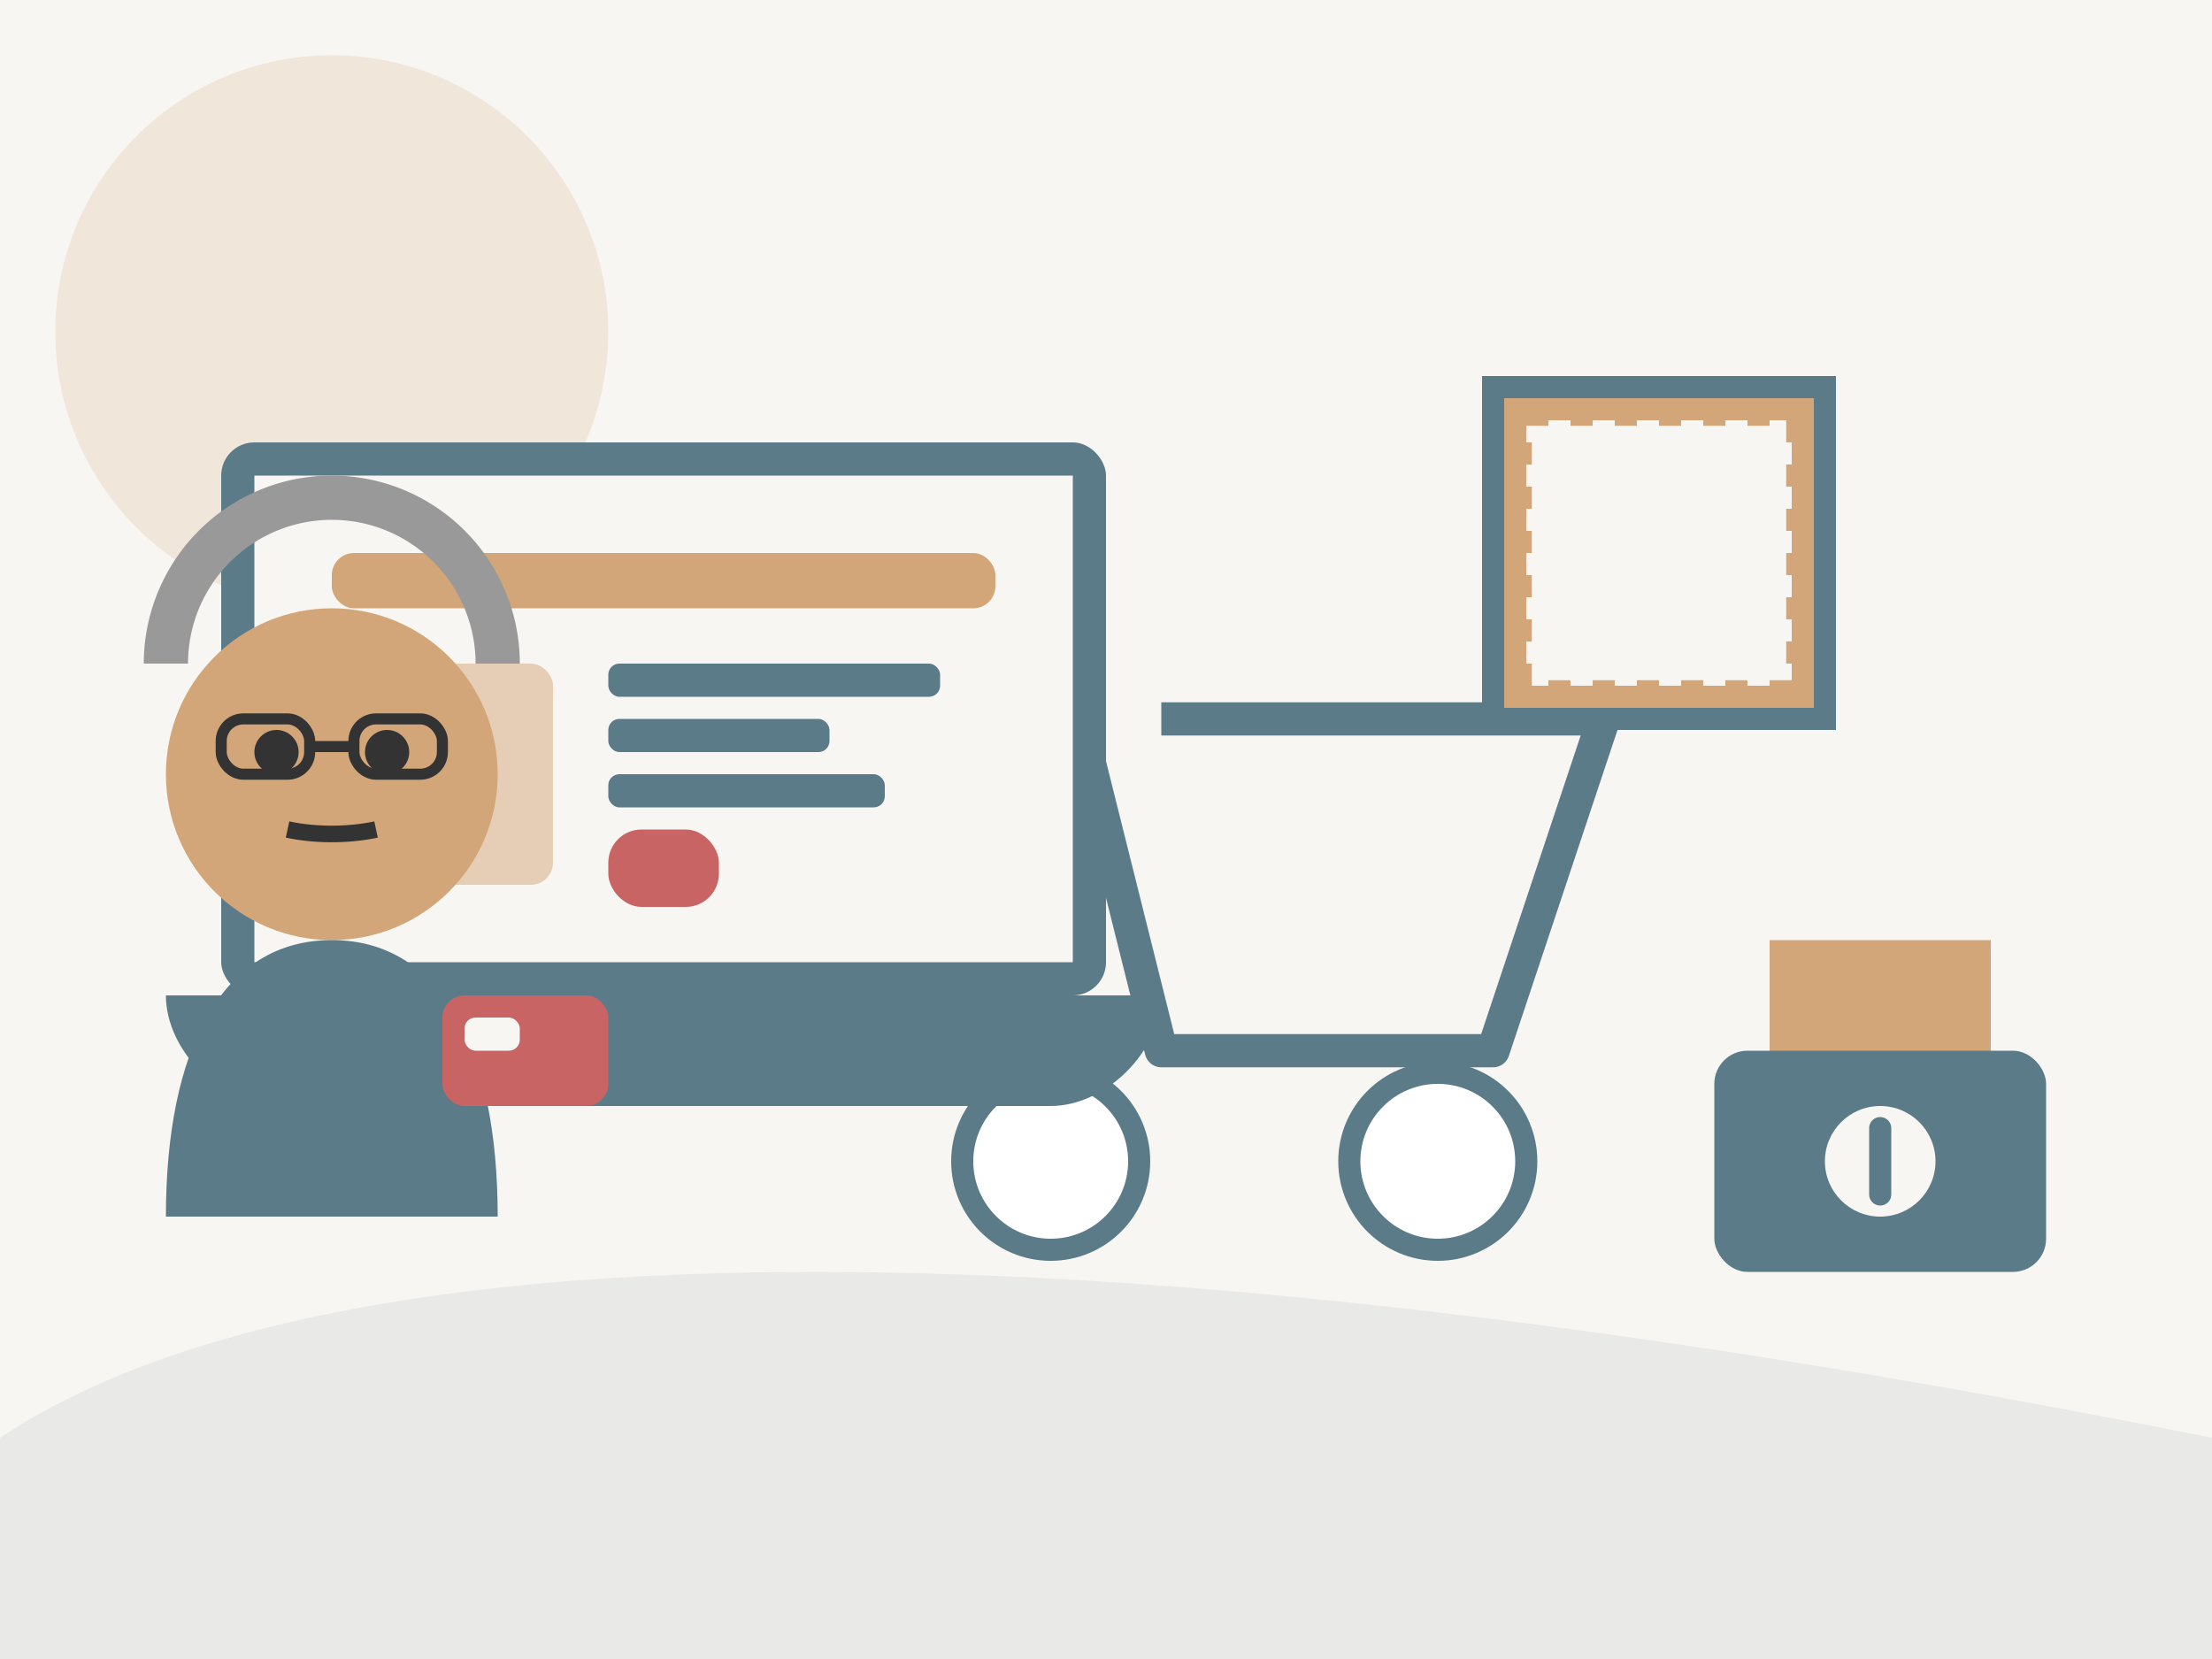 <svg xmlns="http://www.w3.org/2000/svg" viewBox="0 0 200 150">
  <rect width="200" height="150" fill="#f8f6f2"/>
  
  <!-- Background decorative elements -->
  <path d="M0 130c30-20 100-20 200 0v20H0v-20z" fill="#5b7b89" opacity="0.1"/>
  <circle cx="30" cy="30" r="25" fill="#d2a679" opacity="0.2"/>
  
  <!-- Shopping cart -->
  <g transform="translate(110, 80)">
    <path d="M-30-30h10l5 5 10 40h30l10-30h-40" fill="none" stroke="#5b7b89" stroke-width="3" stroke-linejoin="round"/>
    <circle cx="-15" cy="25" r="8" fill="white" stroke="#5b7b89" stroke-width="2"/>
    <circle cx="20" cy="25" r="8" fill="white" stroke="#5b7b89" stroke-width="2"/>
  </g>
  
  <!-- Computer/laptop -->
  <g transform="translate(60, 70)">
    <rect x="-40" y="-30" width="80" height="50" rx="3" fill="#5b7b89"/>
    <rect x="-37" y="-27" width="74" height="44" fill="#f8f6f2"/>
    <path d="M-45 20c0 5 5 10 10 10h70c5 0 10-5 10-10z" fill="#5b7b89"/>
    
    <!-- Screen content: shopping website -->
    <rect x="-30" y="-20" width="60" height="5" rx="2" fill="#d2a679"/>
    <rect x="-30" y="-10" width="20" height="20" rx="2" fill="#d2a679" opacity="0.5"/>
    <rect x="-5" y="-10" width="30" height="3" rx="1" fill="#5b7b89"/>
    <rect x="-5" y="-5" width="20" height="3" rx="1" fill="#5b7b89"/>
    <rect x="-5" y="0" width="25" height="3" rx="1" fill="#5b7b89"/>
    <rect x="-5" y="5" width="10" height="7" rx="3" fill="#c86464"/>
  </g>
  
  <!-- Shopping items -->
  <g transform="translate(150, 50)">
    <!-- Box/package -->
    <rect x="-15" y="-15" width="30" height="30" fill="#d2a679"/>
    <rect x="-12" y="-12" width="24" height="24" fill="#f8f6f2" stroke="#d2a679" stroke-width="1" stroke-dasharray="2 2"/>
    <path d="M-15-15v30h30v-30z" fill="none" stroke="#5b7b89" stroke-width="2"/>
  </g>
  
  <!-- Person shopping -->
  <g transform="translate(30, 90)">
    <!-- Head -->
    <circle cx="0" cy="-20" r="15" fill="#d2a679"/>
    <circle cx="-5" cy="-22" r="2" fill="#333"/>
    <circle cx="5" cy="-22" r="2" fill="#333"/>
    <path d="M-4-15a8 3 0 0 0 8 0" fill="none" stroke="#333" stroke-width="1.5"/>
    
    <!-- Hair/hat -->
    <path d="M-15-30a15 15 0 0 1 30 0" fill="none" stroke="#999" stroke-width="4"/>
    
    <!-- Glasses -->
    <rect x="-10" y="-25" width="8" height="5" rx="2" fill="none" stroke="#333" stroke-width="1"/>
    <rect x="2" y="-25" width="8" height="5" rx="2" fill="none" stroke="#333" stroke-width="1"/>
    <line x1="-2" y1="-22.5" x2="2" y2="-22.5" stroke="#333" stroke-width="1"/>
    
    <!-- Body outline -->
    <path d="M0-5c-10 0-15 10-15 25h30c0-15-5-25-15-25z" fill="#5b7b89"/>
    
    <!-- Credit card -->
    <rect x="10" y="0" width="15" height="10" rx="2" fill="#c86464"/>
    <rect x="12" y="2" width="5" height="3" rx="1" fill="#f8f6f2"/>
  </g>
  
  <!-- Security lock symbol -->
  <g transform="translate(170, 100)">
    <path d="M-10-15v10a10 10 0 0 0 20 0v-10z" fill="#d2a679"/>
    <rect x="-15" y="-5" width="30" height="20" rx="3" fill="#5b7b89"/>
    <circle cx="0" cy="5" r="5" fill="#f8f6f2"/>
    <path d="M0 2v6" stroke="#5b7b89" stroke-width="2" stroke-linecap="round"/>
  </g>
</svg>
